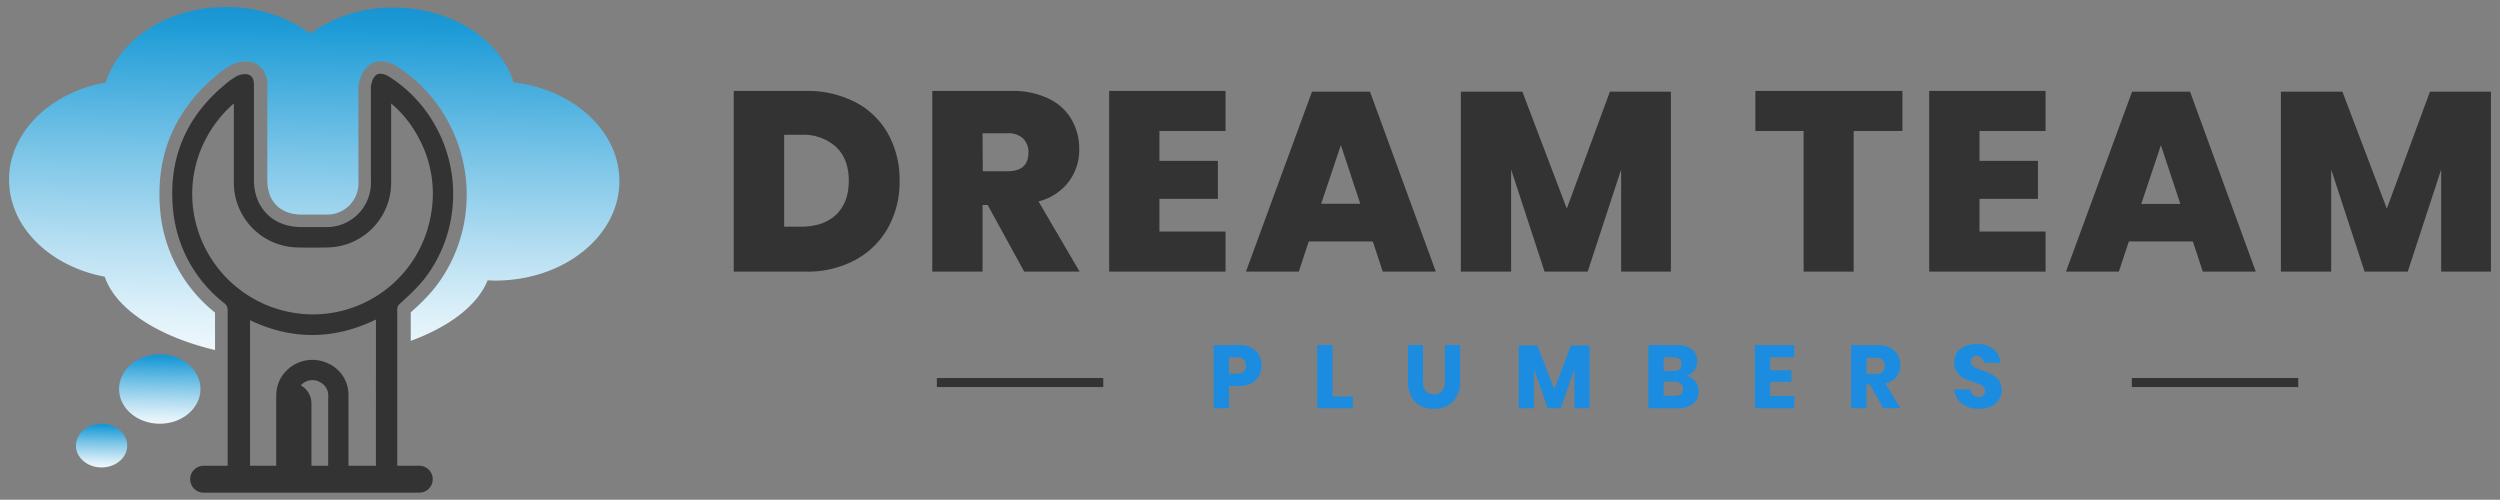 <?xml version="1.0" encoding="UTF-8"?> <svg xmlns="http://www.w3.org/2000/svg" xmlns:xlink="http://www.w3.org/1999/xlink" id="Layer_1" data-name="Layer 1" width="590.7" height="118.08" viewBox="0 0 590.7 118.08"><rect x="0" y="0" width="590.7" height="118.08" fill="#808080" stroke="none"/><defs><style>.cls-1{fill:url(#linear-gradient);}.cls-2{fill:url(#linear-gradient-2);}.cls-3{fill:url(#linear-gradient-3);}.cls-4{fill:#333;}.cls-5{fill:#1b8ce0;}</style><linearGradient id="linear-gradient" x1="23.87" y1="112.06" x2="24.2" y2="94.52" gradientUnits="userSpaceOnUse"><stop offset="0" stop-color="#fff"></stop><stop offset="0.06" stop-color="#f6fbfd"></stop><stop offset="0.16" stop-color="#dcf0f9"></stop><stop offset="0.28" stop-color="#b3ddf1"></stop><stop offset="0.43" stop-color="#79c4e7"></stop><stop offset="0.6" stop-color="#30a4da"></stop><stop offset="0.64" stop-color="#1e9cd7"></stop><stop offset="0.83" stop-color="#0075be"></stop><stop offset="0.99" stop-color="#005b97"></stop></linearGradient><linearGradient id="linear-gradient-2" x1="73.25" y1="95.88" x2="75.86" y2="-42.85" xlink:href="#linear-gradient"></linearGradient><linearGradient id="linear-gradient-3" x1="37.55" y1="102.68" x2="38.08" y2="74.8" xlink:href="#linear-gradient"></linearGradient></defs><ellipse class="cls-1" cx="24" cy="105.28" rx="6.06" ry="5.17"></ellipse><path class="cls-2" d="M121.37,19.45C118.12,9.33,106.71,1.83,93.11,1.79A33.3,33.3,0,0,0,73.29,7.94,33.37,33.37,0,0,0,53.5,1.66C39.75,1.62,28.2,9.21,25,19.48,12,21.81,2.18,31.16,2.14,42.38s9.62,20.55,22.6,23c2.65,7.7,12.6,14.12,26.07,17.33,0-3,0-5.91,0-8.85a34.74,34.74,0,0,1-13-24.61c-1-12.64,3.46-23.21,13.33-31.42l.13-.12a17.5,17.5,0,0,1,2.93-2.07,6.91,6.91,0,0,1,5.1-1c1.21.3,4,1.46,3.86,5.84V42.61c0,5,3.1,8.09,8.09,8.09H77A7.39,7.39,0,0,0,84.69,43q0-7.6,0-15.22V21.19A5.05,5.05,0,0,1,85,19c0-.08,0-.16.08-.25v0a5.8,5.8,0,0,1,2.4-3.54c2-1.28,4.54-.62,6.07.33a35.26,35.26,0,0,1,11.84,12.33,36.11,36.11,0,0,1,4.8,20.49A35.41,35.41,0,0,1,102.74,68a42.9,42.9,0,0,1-4.69,4.89l-1,.93v6.72c9.17-3.36,15.81-8.42,18.16-14.3.59,0,1.19.05,1.79.06,16.17,0,29.31-10.46,29.35-23.46C146.4,31,135.54,21.15,121.37,19.45Z"></path><ellipse class="cls-3" cx="37.75" cy="91.91" rx="9.62" ry="8.21"></ellipse><path class="cls-4" d="M52.91,71.57a2,2,0,0,1,.88,1.82c0,7.4,0,14.93,0,22.2v14.46H48.12a3.18,3.18,0,1,0,0,6.36H99.07a3.18,3.18,0,1,0,0-6.36H93.86v-37a1.52,1.52,0,0,1,.63-1.27l1.33-1.26A40,40,0,0,0,100.19,66,32.45,32.45,0,0,0,107,48a33,33,0,0,0-4.4-18.75A32.07,32.07,0,0,0,91.75,18c-.46-.29-1.87-.92-2.81-.33a3,3,0,0,0-1.08,1.81c0,.15-.09.29-.13.43a2.17,2.17,0,0,0-.09.91,1,1,0,0,1,0,.16v6.62q0,7.6,0,15.22A10.45,10.45,0,0,1,76.86,53.65H71.19C64.51,53.65,60,49.16,60,42.49V20.64c0-.1,0-.21,0-.32,0-.77.07-2.36-1.53-2.76a4.23,4.23,0,0,0-2.92.67A14.87,14.87,0,0,0,53.13,20l-.08.07C44,27.61,39.88,37.3,40.83,48.88A31.78,31.78,0,0,0,52.91,71.57Zm24.63,22.7v15.78H73.59V95.34a4.9,4.9,0,0,0-1.44-3.47,5.33,5.33,0,0,0-1.07-.82A3.54,3.54,0,0,1,72,90.3a3.62,3.62,0,0,1,3.62,0,3.51,3.51,0,0,1,1.94,3,5.56,5.56,0,0,1,0,.72Zm11.28,15.78H82.34V93.45A8.14,8.14,0,0,0,77,85.65a8.59,8.59,0,0,0-9.52,2.15l0,0a8,8,0,0,0-2,3.78,9.24,9.24,0,0,0-.22,2v16.47H59.08V75.66c9.83,4.71,19.82,4.66,29.75-.16ZM48.31,33.44a29.2,29.2,0,0,1,6.94-9c0,3.3,0,6.61,0,9.91v8.55A15.33,15.33,0,0,0,70.46,58.47c2.15.05,4.41.05,6.71,0A15.29,15.29,0,0,0,92.42,42.91V24.44a26.93,26.93,0,0,1,6.15,7.49,27.69,27.69,0,0,1,3.24,18.88A28.3,28.3,0,0,1,74.38,74.28a28.58,28.58,0,0,1-28.21-22A28,28,0,0,1,48.31,33.44Z"></path><path class="cls-5" d="M290.39,91.21v5.24h-3.61V81.53h5.84a5.69,5.69,0,0,1,4.06,1.32,4.68,4.68,0,0,1,1.39,3.55,4.84,4.84,0,0,1-.63,2.48,4.24,4.24,0,0,1-1.84,1.71,6.47,6.47,0,0,1-3,.62Zm4-4.81c0-1.31-.73-2-2.18-2h-1.83v3.88h1.83C293.67,88.32,294.4,87.68,294.4,86.4Z"></path><path class="cls-5" d="M314.84,93.68h4.81v2.77h-8.42V81.53h3.61Z"></path><path class="cls-5" d="M336.22,81.53v8.61a3.44,3.44,0,0,0,.66,2.26,2.41,2.41,0,0,0,1.93.78,2.38,2.38,0,0,0,1.93-.78,3.39,3.39,0,0,0,.67-2.26V81.53H345v8.61a7.06,7.06,0,0,1-.83,3.55A5.34,5.34,0,0,1,342,95.87a7.06,7.06,0,0,1-3.22.72,6.73,6.73,0,0,1-3.17-.71,5.14,5.14,0,0,1-2.15-2.18,7.46,7.46,0,0,1-.78-3.56V81.53Z"></path><path class="cls-5" d="M375.59,81.63V96.45H372V87.18l-3.21,9.27h-3.12l-3.23-9.29v9.29h-3.61V81.63h4.41l4,10.32,3.95-10.32Z"></path><path class="cls-5" d="M400.56,90.07a3.59,3.59,0,0,1,.79,2.3,3.72,3.72,0,0,1-1.27,3,5.53,5.53,0,0,1-3.66,1.08h-6.95V81.53h6.78a5.52,5.52,0,0,1,3.52,1A3.4,3.4,0,0,1,401,85.35a3.44,3.44,0,0,1-.72,2.24,3.37,3.37,0,0,1-1.88,1.18A3.73,3.73,0,0,1,400.56,90.07Zm-7.48-2.44h2.36c1.26,0,1.88-.54,1.88-1.61s-.64-1.6-1.92-1.6h-2.32Zm4.58,4.24a1.57,1.57,0,0,0-.53-1.26,2.23,2.23,0,0,0-1.49-.45h-2.56v3.35h2.58C397,93.51,397.66,93,397.66,91.87Z"></path><path class="cls-5" d="M418.26,84.4v3.12h5v2.72h-5v3.32h5.67v2.89h-9.28V81.53h9.28V84.4Z"></path><path class="cls-5" d="M445,96.45l-3.23-5.64H441v5.64h-3.61V81.53h6.16a6.66,6.66,0,0,1,3,.61,4.3,4.3,0,0,1,1.84,1.68,4.88,4.88,0,0,1,.61,2.44,4.32,4.32,0,0,1-.9,2.76,4.59,4.59,0,0,1-2.61,1.56L449,96.45Zm-4-8.11h2.24a2.25,2.25,0,0,0,1.58-.47,1.82,1.82,0,0,0,.5-1.4,1.9,1.9,0,0,0-.51-1.4,2.21,2.21,0,0,0-1.57-.5H441Z"></path><path class="cls-5" d="M472.3,94.42A4.21,4.21,0,0,1,470.53,96a6.18,6.18,0,0,1-2.84.59,6.64,6.64,0,0,1-4.13-1.22A4.41,4.41,0,0,1,461.78,92h3.84a2,2,0,0,0,.6,1.33,1.89,1.89,0,0,0,1.32.49,1.55,1.55,0,0,0,1.1-.38,1.33,1.33,0,0,0,.4-1,1.3,1.3,0,0,0-.37-1,2.87,2.87,0,0,0-.91-.62c-.37-.16-.88-.35-1.52-.58a16.25,16.25,0,0,1-2.31-.94,4.23,4.23,0,0,1-1.55-1.35,4.39,4.39,0,0,1,0-4.63,4.32,4.32,0,0,1,1.86-1.49A6.94,6.94,0,0,1,467,81.3a6.1,6.1,0,0,1,4,1.18,4.52,4.52,0,0,1,1.66,3.25h-3.9a2,2,0,0,0-.54-1.17,1.58,1.58,0,0,0-1.17-.44,1.54,1.54,0,0,0-1,.34,1.25,1.25,0,0,0-.39,1,1.27,1.27,0,0,0,.35.9,2.45,2.45,0,0,0,.88.6c.35.16.85.35,1.52.59a19.13,19.13,0,0,1,2.34,1,4.64,4.64,0,0,1,1.56,1.38,4,4,0,0,1,.65,2.37A4.1,4.1,0,0,1,472.3,94.42Z"></path><path class="cls-4" d="M202.16,24.17a24.72,24.72,0,0,0-11.79-2.69h-17v42.7h17a23.89,23.89,0,0,0,11.76-2.78,19.41,19.41,0,0,0,7.72-7.63,22.24,22.24,0,0,0,2.71-11.06,22.34,22.34,0,0,0-2.68-11A18.67,18.67,0,0,0,202.16,24.17Zm-4.61,26.56c-2,1.89-4.77,2.83-8.27,2.83h-4V31.85h4a11.54,11.54,0,0,1,8.27,2.87q3,2.87,3,8T197.55,50.73Z"></path><path class="cls-4" d="M232.16,48.44h1.21L242,64.18h13.09l-9.71-16.59A13,13,0,0,0,252.48,43,12.51,12.51,0,0,0,255,35.23a13.91,13.91,0,0,0-1.81-7,12.45,12.45,0,0,0-5.4-4.92A19.56,19.56,0,0,0,239,21.48H220.28v42.7h11.88Zm0-16.95H238a5.1,5.1,0,0,1,3.71,1.21A4.43,4.43,0,0,1,243,36c0,3-1.64,4.46-4.94,4.46h-5.85Z"></path><polygon class="cls-4" points="262.07 64.18 289.57 64.18 289.57 54.71 273.95 54.71 273.95 46.99 287.76 46.99 287.76 38.01 273.95 38.01 273.95 30.95 289.57 30.95 289.57 21.48 262.07 21.48 262.07 64.18"></polygon><path class="cls-4" d="M310,21.66,294.39,64.18h12.49l2.35-7.12h15.14l2.35,7.12h12.54L323.7,21.66Zm2.17,26.48,4.65-13.87,4.58,13.87Z"></path><polygon class="cls-4" points="370.2 49.28 359.7 21.66 345.17 21.66 345.17 64.18 357.05 64.18 357.05 40.05 364.95 64.18 375.14 64.18 383.04 40.05 383.04 64.18 394.8 64.18 394.8 21.66 380.39 21.66 370.2 49.28"></polygon><polygon class="cls-4" points="414.76 30.95 426.16 30.95 426.16 64.18 437.98 64.18 437.98 30.95 449.5 30.95 449.5 21.48 414.76 21.48 414.76 30.95"></polygon><polygon class="cls-4" points="455.83 64.18 483.33 64.18 483.33 54.71 467.71 54.71 467.71 46.99 481.52 46.99 481.52 38.01 467.71 38.01 467.71 30.95 483.33 30.95 483.33 21.48 455.83 21.48 455.83 64.18"></polygon><path class="cls-4" d="M520.48,64.18H533L517.46,21.66H503.77L488.15,64.18h12.49L503,57.06h15.13Zm-14.54-16,4.64-13.87,4.59,13.87Z"></path><polygon class="cls-4" points="574.15 21.66 563.96 49.28 553.46 21.66 538.93 21.66 538.93 64.18 550.81 64.18 550.81 40.05 558.71 64.18 568.9 64.18 576.8 40.05 576.8 64.18 588.56 64.18 588.56 21.66 574.15 21.66"></polygon><rect class="cls-4" x="221.36" y="89.32" width="39.32" height="2.13"></rect><rect class="cls-4" x="503.71" y="89.32" width="39.32" height="2.13"></rect></svg> 
